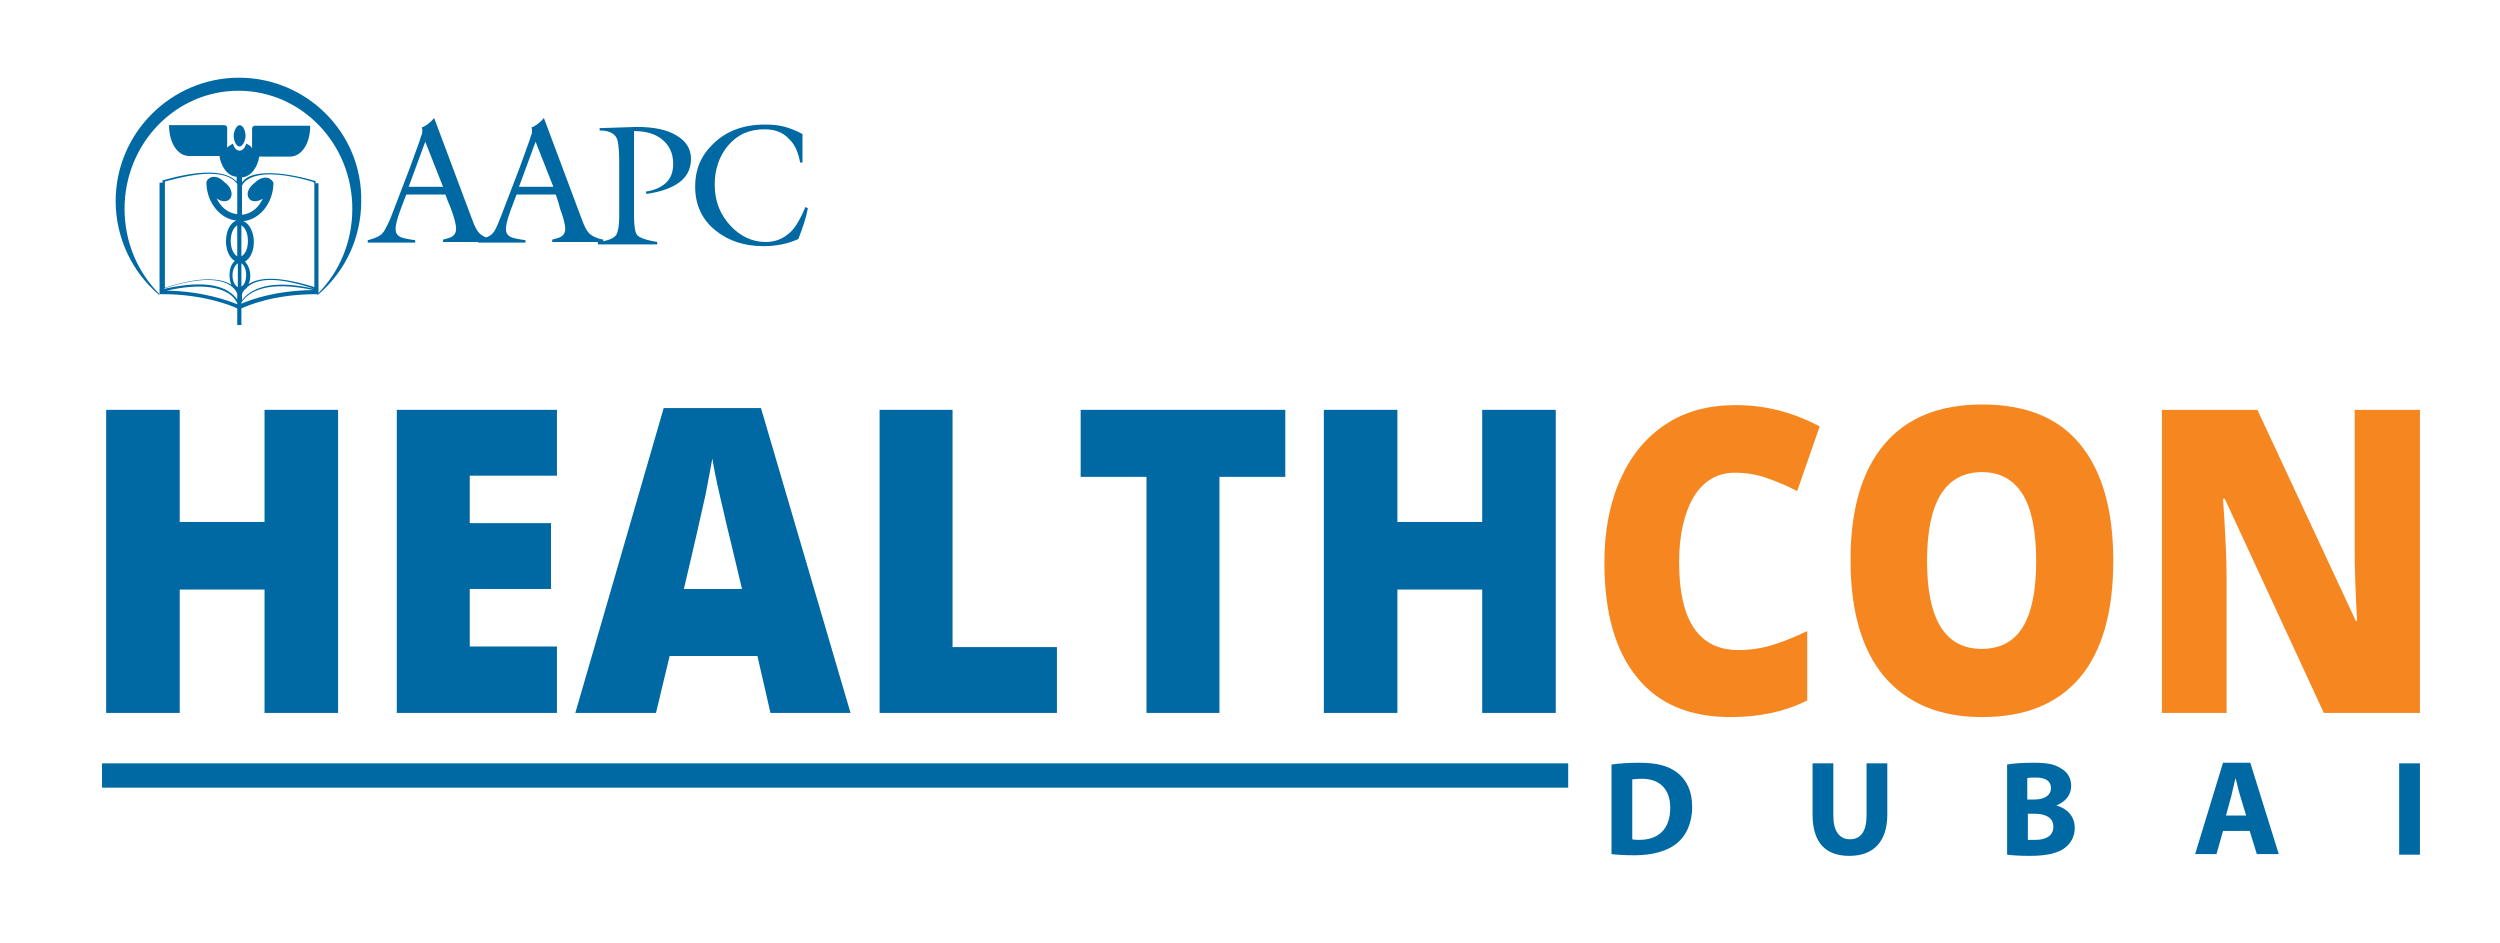 <?xml version="1.0" encoding="utf-8"?>
<!-- Generator: Adobe Illustrator 22.1.0, SVG Export Plug-In . SVG Version: 6.00 Build 0)  -->
<svg version="1.1" id="Layer_1" xmlns="http://www.w3.org/2000/svg" xmlns:xlink="http://www.w3.org/1999/xlink" x="0px" y="0px"
	 viewBox="0 0 421.5 159" style="enable-background:new 0 0 421.5 159;" xml:space="preserve">
<style type="text/css">
	.st0{fill:#0069A4;}
	.st1{fill:#F68720;}
</style>
<g>
	<g>
		<g>
			<g>
				<path class="st0" d="M40.3,13.1c-11.4,0-20.8,9.3-20.8,20.8c0,6.1,2.7,11.9,7.3,15.8l0.1-0.1c-3.8-3.8-5.9-8.9-5.9-14.4
					c0-11,8.6-19.9,19.2-19.9s19.2,8.9,19.2,19.9c0,5.5-2.1,10.6-5.9,14.4l0.1,0.1c4.7-4,7.3-9.7,7.3-15.8
					C61.1,22.4,51.7,13.1,40.3,13.1"/>
				<path class="st0" d="M40.4,24.7c0.5,0,1-1,1-1.8c0-0.8-0.4-1.8-1-1.8c-0.5,0-1,1-1,1.8C39.4,23.7,39.8,24.7,40.4,24.7"/>
				<path class="st0" d="M53,30.9L53,30.9l0,17.5c-2.9-0.9-5.4-1.4-7.4-1.4c-1.5,0-2.8,0.3-3.7,0.9c0.2-0.4,0.3-0.9,0.3-1.4
					c0-1-0.4-1.9-0.9-2.4c0.9-0.5,1.5-1.8,1.5-3.3c0-1.7-0.8-3.2-1.8-3.5c2.8-0.3,5-3,5.1-6.3l0-0.1c0,0,0-0.3-0.4-0.6
					c-0.6-0.6-1.7-0.4-2.5,0.3l-0.7,0.6c-0.8,0.8-1,1.8-0.4,2.4c0.5,0.5,1.4,0.4,2.2-0.1l0.1-0.2c-0.7,1.6-1.9,2.7-3.5,2.9l-0.1,0
					v-4.9c0.1-0.2,0.2-0.4,0.4-0.6c0.8-0.8,2.3-1.3,4.2-1.3c2,0,4.5,0.4,7.5,1.3V30.9z M53,48.7c-6-1.4-10.2-0.7-12.2,1.9v-1
					c0.1-0.3,0.2-0.5,0.5-0.8c0.1-0.1,0.3-0.2,0.4-0.4c0.9-0.8,2.2-1.2,4-1.2C47.5,47.2,50,47.7,53,48.7L53,48.7z M40.7,51.2V51
					c1.8-2.7,6-3.4,12.1-2.1C46.2,49,42.1,50.6,40.7,51.2 M40,49C40,49,40,49,40,49L40,49C40,49,40,49,40,49 M40,50.5
					c-0.3-0.4-0.7-0.9-1.5-1.4c-1.6-1-4.7-1.8-10.8-0.4v-0.1c2.9-0.9,5.3-1.4,7.3-1.4c3.3,0,4.6,1.3,5,2.3V50.5z M40,51.3
					c-1.5-0.6-5.8-2.2-11.9-2.3c5.8-1.3,8.8-0.5,10.3,0.4c1,0.6,1.4,1.3,1.6,1.7V51.3z M27.8,30.6c3-0.8,5.5-1.3,7.5-1.3
					c2.9,0,4.1,0.9,4.7,1.7v5.1l-0.1,0c-1.5-0.2-2.7-1.2-3.4-2.7l0.1,0.1c0.7,0.5,1.6,0.6,2.1,0.1c0.6-0.6,0.4-1.7-0.4-2.5l-0.7-0.6
					c-0.8-0.8-1.9-0.9-2.5-0.3c-0.2,0.2-0.3,0.4-0.3,0.6l0,0.1c0.1,3.3,2.3,6,5.1,6.3c-1.1,0.3-1.8,1.8-1.8,3.5
					c0,1.5,0.6,2.8,1.5,3.3c-0.6,0.5-0.9,1.3-0.9,2.4c0,0.6,0.1,1.1,0.3,1.6c-0.8-0.5-2-0.9-3.9-0.9c-2,0-4.4,0.5-7.3,1.4V30.6z
					 M40.7,43.2v-5.2c0.6,0.3,1.1,1.3,1.1,2.6C41.8,42,41.3,42.9,40.7,43.2 M40.7,48.3v-3.9c0.5,0.3,0.8,1.1,0.8,1.9
					C41.5,47.3,41.2,48.1,40.7,48.3 M40,38v5.2c-0.6-0.3-1.1-1.3-1.1-2.6C38.9,39.3,39.4,38.3,40,38 M39.2,46.4c0-0.9,0.4-1.7,0.9-2
					v4C39.5,48.1,39.2,47.3,39.2,46.4 M53.2,30.9v-0.4l-0.1,0c-3.1-0.9-5.7-1.3-7.7-1.3c-2.1,0-3.6,0.4-4.4,1.3
					c-0.1,0.1-0.2,0.2-0.2,0.3v-0.9c1.6-0.1,2.7-1.9,2.9-3.5h5.2c1.9,0,3.4-2.1,3.4-5.2h-9.3c-0.3,0-0.5,0.2-0.5,0.5l0,0.1v3.2
					c-0.2-0.4-0.6-0.6-1-0.8l0,0.1c-0.2,0.6-0.6,1.1-1.1,1.1c-0.5,0-0.9-0.4-1.1-1.1l0-0.1c-0.4,0.2-0.7,0.4-1,0.7v-3.2l0-0.1
					c0-0.3-0.2-0.5-0.5-0.5h-9.3c0,3.1,1.5,5.2,3.4,5.2H37c0.2,1.5,1.2,3.4,2.9,3.5v0.8c-0.7-0.7-2-1.5-4.7-1.5
					c-2,0-4.6,0.4-7.7,1.3l-0.1,0v0.4h-0.5v18.8h0.4h0.2c6.7,0,11.5,1.9,12.5,2.4v2.8h0.7V52c0.9-0.4,5.3-2.4,12.6-2.4h0.4V30.9
					H53.2z"/>
				<path class="st0" d="M74.7,31.5l-3-7.6l-2.8,7.6H74.7z M75.1,32.8h-6.6c-0.5,1.2-0.8,2.2-1.1,2.9c-0.5,1.4-0.7,2.3-0.7,2.9
					c0,0.6,0.2,1,0.7,1.3c0.3,0.2,1.2,0.4,2.6,0.6v0.4h-8v-0.4c1.2-0.3,2.1-0.7,2.5-1.2c0.3-0.3,0.7-1.1,1.3-2.4l3.3-8.6l1.7-4.7
					c0.1-0.4,0.2-0.7,0.3-0.9c0.1-0.2,0.1-0.5,0.1-0.7c0-0.2,0-0.3-0.1-0.5c0.8-0.3,1.5-0.9,2.1-1.6l6.4,17.1
					c0.4,1.1,0.8,1.9,1.2,2.3c0.5,0.5,1.3,0.9,2.4,1.1v0.4h-8.5v-0.4c0.7-0.2,1.2-0.3,1.5-0.5c0.5-0.3,0.7-0.8,0.7-1.3
					c0-0.7-0.3-1.9-0.9-3.5C75.6,34.2,75.3,33.4,75.1,32.8"/>
				<path class="st0" d="M93.3,31.5l-3-7.6l-2.8,7.6H93.3z M93.7,32.8h-6.6c-0.5,1.2-0.8,2.2-1.1,2.9c-0.5,1.4-0.7,2.3-0.7,2.9
					c0,0.6,0.2,1,0.7,1.3c0.3,0.2,1.2,0.4,2.6,0.6v0.4h-8v-0.4c1.2-0.3,2.1-0.7,2.5-1.2c0.3-0.3,0.7-1.1,1.2-2.4l3.3-8.6l1.7-4.7
					c0.1-0.4,0.2-0.7,0.3-0.9c0.1-0.2,0.1-0.5,0.1-0.7c0-0.2,0-0.3-0.1-0.5c0.8-0.3,1.5-0.9,2.1-1.6l6.4,17.1
					c0.4,1.1,0.8,1.9,1.2,2.3c0.5,0.5,1.3,0.9,2.4,1.1v0.4h-8.6v-0.4c0.7-0.2,1.2-0.3,1.5-0.5c0.5-0.3,0.7-0.8,0.7-1.3
					c0-0.7-0.3-1.9-0.9-3.5C94.2,34.2,93.9,33.4,93.7,32.8"/>
				<path class="st0" d="M101.1,22v-0.4l6.3-0.2c2.9,0,5.1,0.5,6.6,1.4c1.7,1,2.5,2.3,2.5,4c0,1.8-0.8,3.3-2.5,4.3
					c-1.3,0.8-3,1.3-5,1.6l-0.1-0.4c1.4-0.2,2.5-0.7,3.3-1.4c0.9-0.8,1.3-1.9,1.3-3.3c0-1.8-0.7-3.2-2-4.2c-1.2-0.9-2.7-1.3-4.6-1.3
					v14.4c0,1.7,0.2,2.7,0.5,3.1c0.4,0.5,1.6,0.9,3.4,1.2v0.4h-10v-0.4c1.7-0.2,2.7-0.6,3.1-1.2c0.3-0.5,0.5-1.5,0.5-3.1v-9
					c0-1.7-0.1-2.9-0.2-3.4C104,22.6,102.9,22,101.1,22"/>
				<path class="st0" d="M135.3,22.6v4.8h-0.4c-0.3-1.7-0.9-3.1-1.9-4c-1-1.1-2.4-1.6-4.1-1.6c-2.6,0-4.6,0.9-6.2,2.8
					c-1.4,1.7-2.2,3.9-2.2,6.5c0,2.8,0.9,5.1,2.7,7c1.7,1.8,3.7,2.7,5.9,2.7c1.7,0,3.1-0.6,4.3-1.8c0.8-0.8,1.6-2.2,2.4-4.1l0.4,0.2
					c-0.3,1.7-0.9,3.4-1.6,5.2c-0.9,0.4-1.8,0.7-2.8,0.9c-1,0.2-2,0.3-3.1,0.3c-3.2,0-5.9-0.9-8-2.6c-2.3-1.8-3.5-4.3-3.5-7.5
					c0-2.8,1-5.2,3-7.1c2.2-2.2,5.1-3.3,8.8-3.3c1.2,0,2.3,0.1,3.4,0.4C133.4,21.7,134.4,22.1,135.3,22.6"/>
			</g>
		</g>
		<polygon class="st0" points="57,120.2 44.6,120.2 44.6,99.4 30.3,99.4 30.3,120.2 17.9,120.2 17.9,69.1 30.3,69.1 30.3,88 
			44.6,88 44.6,69.1 57,69.1 		"/>
		<polygon class="st0" points="93.9,120.2 66.9,120.2 66.9,69.1 93.9,69.1 93.9,80.2 79.2,80.2 79.2,88.2 92.9,88.2 92.9,99.3 
			79.2,99.3 79.2,109 93.9,109 		"/>
		<path class="st0" d="M125.1,99.3l-2-8.4c-0.5-1.9-1-4.3-1.7-7.2c-0.7-3-1.1-5.1-1.3-6.4c-0.2,1.2-0.6,3.2-1.1,5.9
			c-0.6,2.7-1.8,8.1-3.7,16.1H125.1z M129.9,120.2l-2.2-9.6h-14.8l-2.3,9.6H97l14.9-51.4h16.4l15.1,51.4H129.9z"/>
		<polygon class="st0" points="148.3,120.2 148.3,69.1 160.6,69.1 160.6,109.1 178.2,109.1 178.2,120.2 		"/>
		<polygon class="st0" points="205.6,120.2 193.3,120.2 193.3,80.4 182.2,80.4 182.2,69.1 216.7,69.1 216.7,80.4 205.6,80.4 		"/>
		<polygon class="st0" points="262.3,120.2 249.9,120.2 249.9,99.4 235.6,99.4 235.6,120.2 223.2,120.2 223.2,69.1 235.6,69.1 
			235.6,88 249.9,88 249.9,69.1 262.3,69.1 		"/>
		<g>
			<path class="st1" d="M292.5,79.7c-2.9,0-5.2,1.3-6.9,4c-1.6,2.7-2.5,6.4-2.5,11.1c0,9.8,3.3,14.8,10,14.8c2,0,4-0.3,5.9-0.9
				c1.9-0.6,3.8-1.4,5.7-2.3v11.7c-3.8,1.9-8.1,2.8-12.9,2.8c-6.9,0-12.2-2.2-15.8-6.7c-3.7-4.5-5.5-11-5.5-19.4
				c0-5.3,0.9-10,2.7-14c1.8-4,4.3-7.1,7.7-9.3c3.3-2.2,7.3-3.2,11.8-3.2c4.9,0,9.6,1.2,14.1,3.6L303,82.8c-1.7-0.9-3.4-1.6-5.1-2.2
				C296.2,80,294.4,79.7,292.5,79.7"/>
			<path class="st1" d="M324.9,94.6c0,9.9,3.1,14.8,9.2,14.8c3.1,0,5.4-1.2,6.9-3.6c1.5-2.4,2.3-6.1,2.3-11.2
				c0-5.1-0.8-8.9-2.3-11.3c-1.5-2.4-3.8-3.7-6.8-3.7C328,79.6,324.9,84.6,324.9,94.6 M356.3,94.6c0,8.6-1.9,15.2-5.6,19.6
				c-3.8,4.5-9.3,6.7-16.5,6.7c-7.2,0-12.6-2.3-16.5-6.8c-3.8-4.5-5.7-11.1-5.7-19.7c0-8.5,1.9-15,5.7-19.5
				c3.8-4.5,9.3-6.7,16.5-6.7c7.3,0,12.8,2.2,16.5,6.7C354.4,79.4,356.3,85.9,356.3,94.6"/>
			<path class="st1" d="M408,120.2h-16.2l-16.7-36.1h-0.3c0.4,5.7,0.6,10,0.6,13v23.1h-10.9V69.1h16.1l16.6,35.6h0.2
				c-0.3-5.2-0.4-9.3-0.4-12.4V69.1h11V120.2z"/>
		</g>
		<rect x="17.2" y="128.7" class="st0" width="247.2" height="4.1"/>
		<g>
			<path class="st0" d="M271.7,128.9c1.3-0.2,2.9-0.3,4.7-0.3c2.9,0,4.8,0.5,6.3,1.6c1.6,1.2,2.6,3.1,2.6,5.8c0,2.9-1.1,5-2.6,6.2
				c-1.6,1.3-4.1,2-7.1,2c-1.8,0-3.1-0.1-3.9-0.2V128.9z M275.2,141.5c0.3,0.1,0.8,0.1,1.2,0.1c3.1,0,5.2-1.7,5.2-5.4
				c0-3.2-1.8-4.9-4.8-4.9c-0.8,0-1.3,0.1-1.6,0.1V141.5z"/>
			<path class="st0" d="M309.1,128.7v8.8c0,2.6,1,4,2.8,4c1.8,0,2.8-1.3,2.8-4v-8.8h3.5v8.6c0,4.7-2.4,7-6.4,7c-3.9,0-6.2-2.1-6.2-7
				v-8.6H309.1z"/>
			<path class="st0" d="M338.4,128.9c0.9-0.2,2.8-0.3,4.5-0.3c2.1,0,3.4,0.2,4.5,0.9c1.1,0.6,1.8,1.6,1.8,3c0,1.4-0.8,2.6-2.5,3.3v0
				c1.8,0.5,3.1,1.8,3.1,3.8c0,1.4-0.6,2.5-1.6,3.3c-1.1,0.9-3,1.4-6,1.4c-1.7,0-3-0.1-3.8-0.2V128.9z M341.9,134.8h1.1
				c1.8,0,2.8-0.8,2.8-1.9c0-1.2-0.9-1.8-2.5-1.8c-0.8,0-1.2,0-1.5,0.1V134.8z M341.9,141.6c0.3,0,0.8,0,1.3,0c1.6,0,3-0.6,3-2.2
				c0-1.6-1.4-2.2-3.1-2.2h-1.2V141.6z"/>
			<path class="st0" d="M374.8,140.1l-1.1,3.9h-3.6l4.7-15.4h4.6l4.8,15.4h-3.7l-1.2-3.9H374.8z M378.7,137.5l-1-3.3
				c-0.3-0.9-0.5-2.1-0.8-3h0c-0.2,0.9-0.5,2.1-0.7,3l-0.9,3.3H378.7z"/>
			<path class="st0" d="M408,128.7v15.4h-3.5v-15.4H408z"/>
		</g>
	</g>
</g>
</svg>
